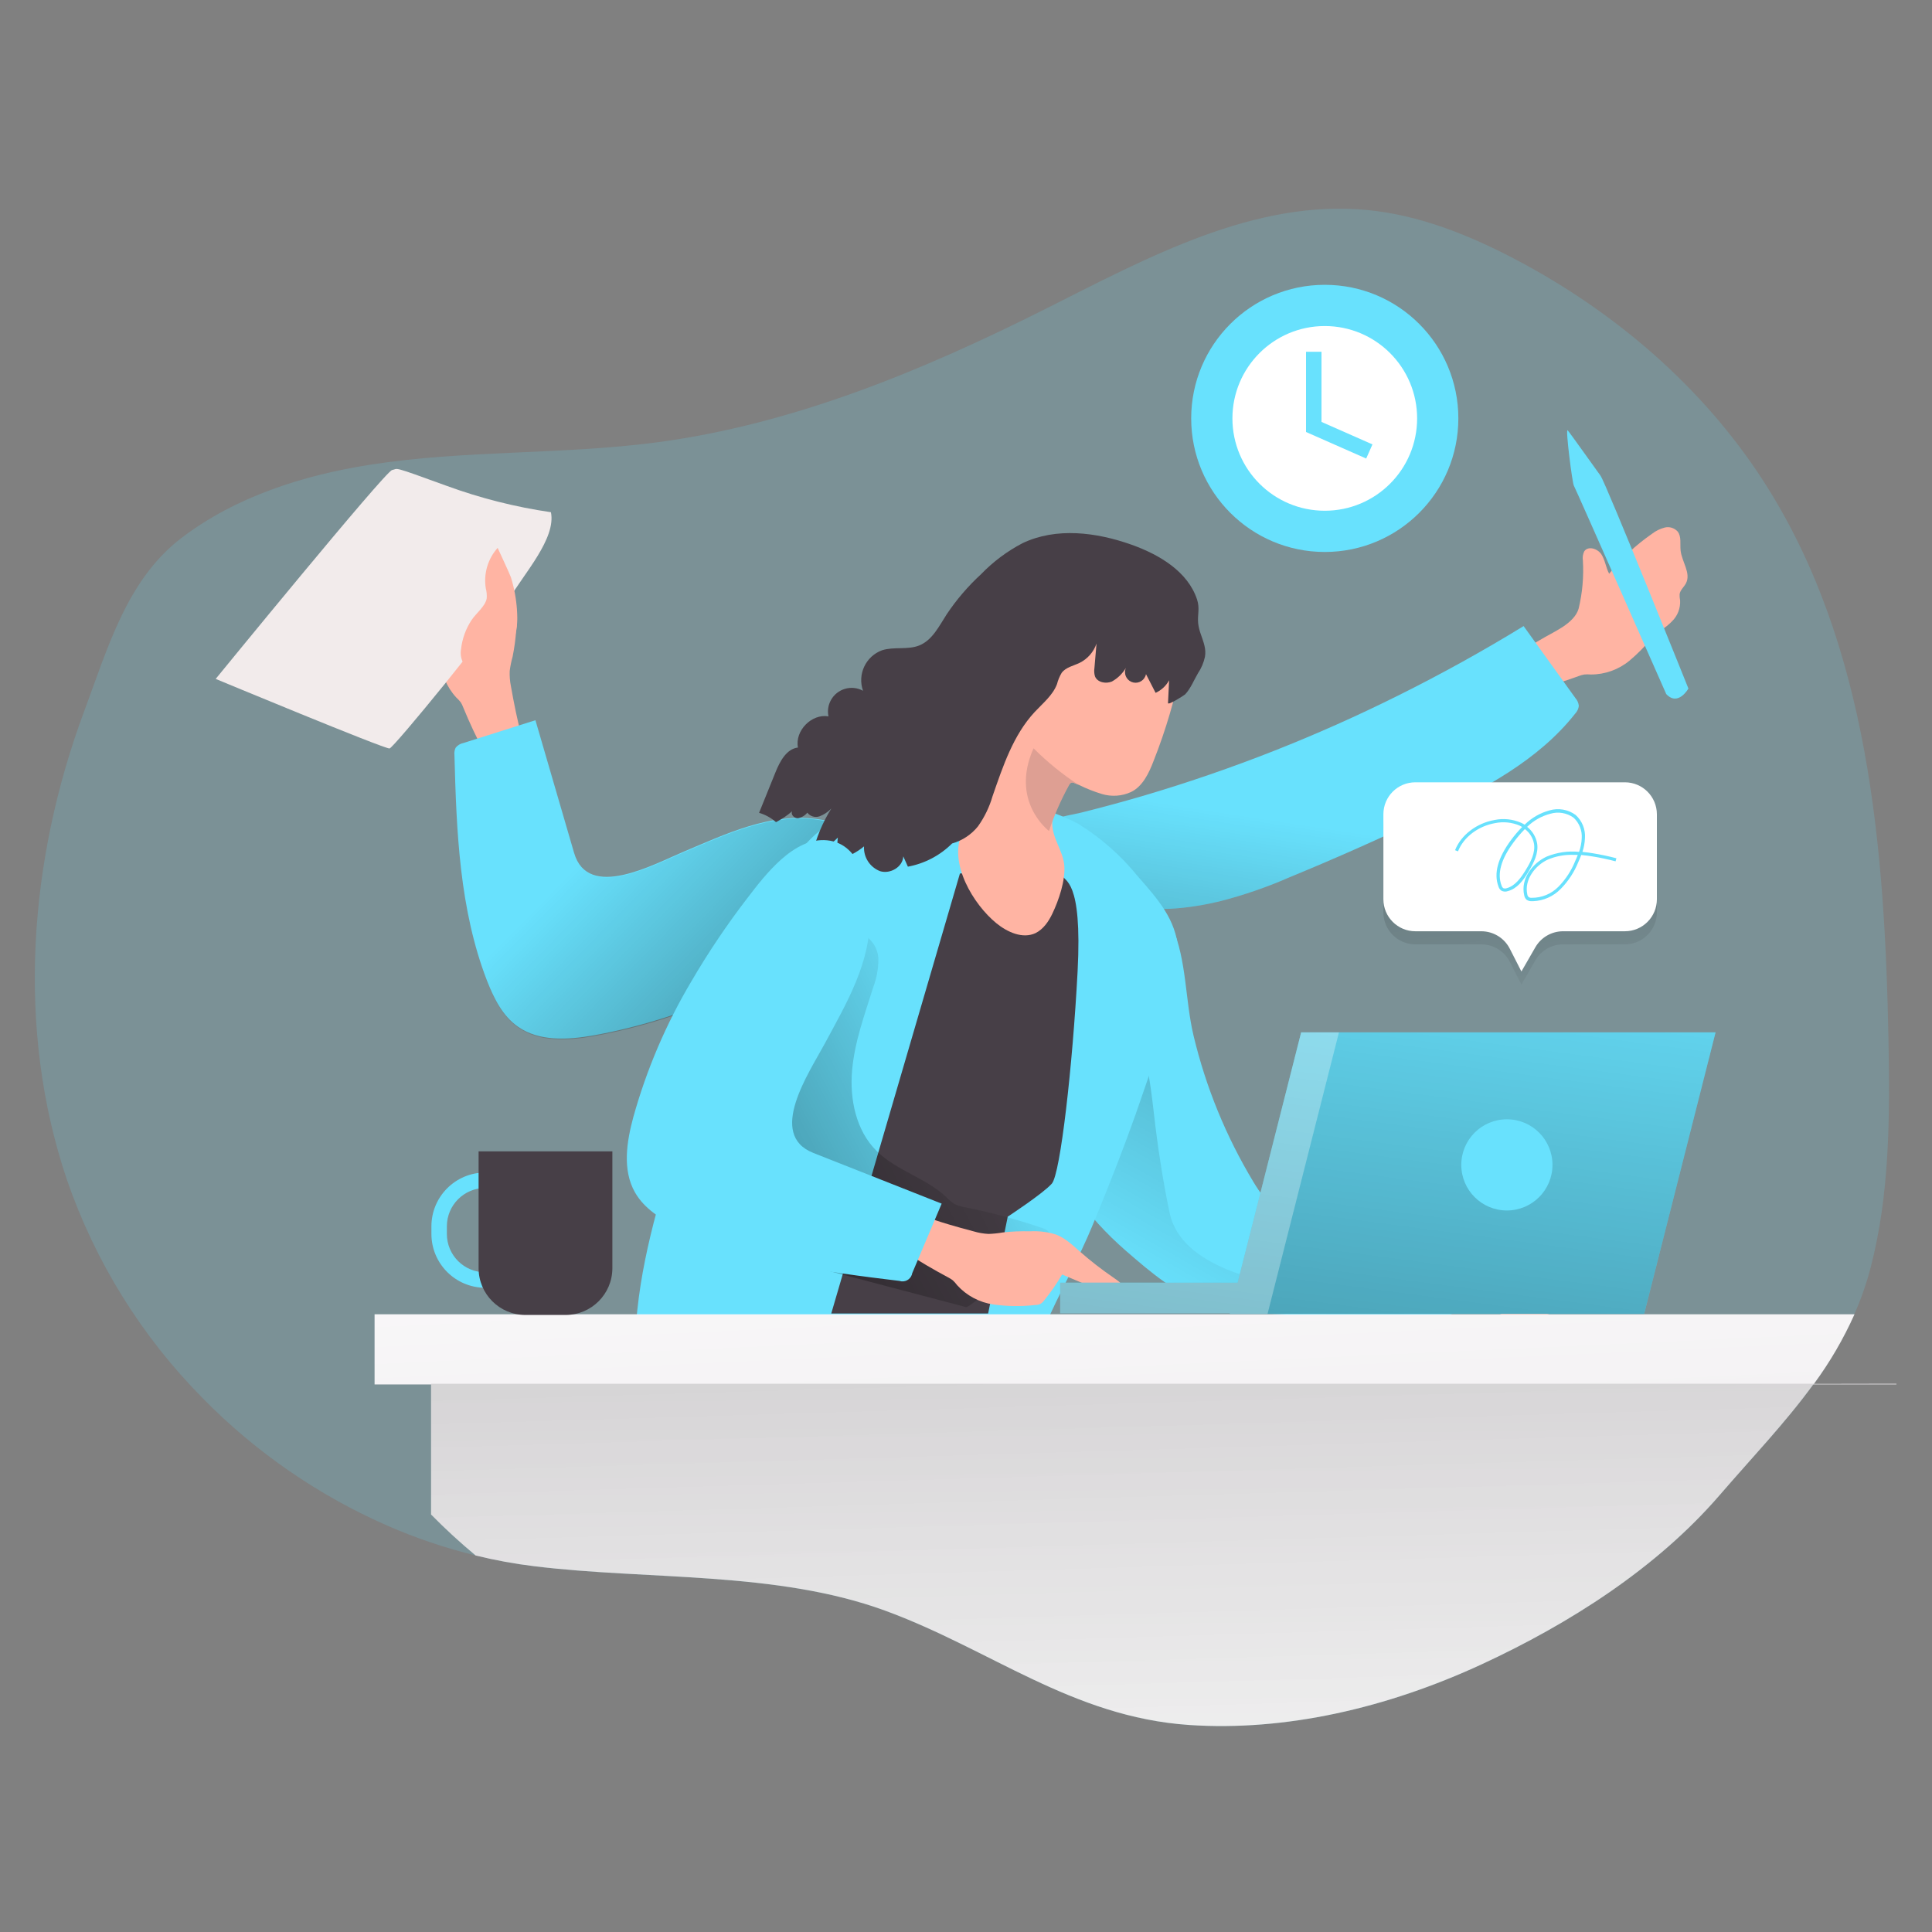 <svg transform="scale(1)" id="_0590_busy_2" xmlns="http://www.w3.org/2000/svg" xmlns:xlink="http://www.w3.org/1999/xlink" viewBox="0 0 500 500" class="show_show__wrapper__graphic__5Waiy "><rect x="0" y="0" width="500" height="500" fill="#808080" stroke="none"/><title>React</title><defs><style>.cls-1{fill:url(#linear-gradient);}.cls-1,.cls-2,.cls-3,.cls-4,.cls-5,.cls-6,.cls-7,.cls-8,.cls-9,.cls-10,.cls-11,.cls-12,.cls-13,.cls-14,.cls-15,.cls-16,.cls-17{stroke-width:0px;}.cls-2{opacity:.18;}.cls-2,.cls-3{isolation:isolate;}.cls-2,.cls-17{fill:#68e1fd;}.cls-3{opacity:.3;}.cls-3,.cls-15{fill:#fff;}.cls-4{fill:url(#linear-gradient-4);}.cls-5{fill:url(#linear-gradient-2);}.cls-6{fill:url(#linear-gradient-3);}.cls-7{fill:url(#linear-gradient-8);}.cls-8{fill:url(#linear-gradient-9);}.cls-9{fill:url(#linear-gradient-7);}.cls-10{fill:url(#linear-gradient-5);}.cls-11{fill:url(#linear-gradient-6);}.cls-12{fill:#f2ebeb;}.cls-13{fill:#473f47;}.cls-14{fill:#de9f93;}.cls-16{fill:#ffb4a3;}</style><linearGradient id="linear-gradient" x1="-701.25" y1="585.92" x2="-699.34" y2="666.8" gradientTransform="translate(946.34 963.64) rotate(7.31) scale(1 -1)" gradientUnits="userSpaceOnUse"><stop offset="0" stop-color="#000"></stop><stop offset=".08" stop-color="#000" stop-opacity=".69"></stop><stop offset=".21" stop-color="#000" stop-opacity=".32"></stop><stop offset="1" stop-color="#000" stop-opacity="0"></stop></linearGradient><linearGradient id="linear-gradient-2" x1="-777.19" y1="601.75" x2="-836.39" y2="660.32" gradientTransform="translate(992 878) scale(1 -1)" xlink:href="#linear-gradient"></linearGradient><linearGradient id="linear-gradient-3" x1="-867.23" y1="683.31" x2="-830.81" y2="561.9" gradientTransform="translate(-632.9 699.79) rotate(-167.22)" xlink:href="#linear-gradient"></linearGradient><linearGradient id="linear-gradient-4" x1="-712" y1="552.61" x2="-777.66" y2="608.36" gradientTransform="translate(-632.9 699.79) rotate(-167.22)" xlink:href="#linear-gradient"></linearGradient><linearGradient id="linear-gradient-5" x1="-702.52" y1="615.08" x2="-697.69" y2="510.13" gradientTransform="translate(992 878) scale(1 -1)" gradientUnits="userSpaceOnUse"><stop offset="0" stop-color="#fff"></stop><stop offset="1" stop-color="#f4f2f4"></stop></linearGradient><linearGradient id="linear-gradient-6" x1="-700.68" y1="413.7" x2="-701.69" y2="521.35" xlink:href="#linear-gradient-5"></linearGradient><linearGradient id="linear-gradient-7" x1="-704.59" y1="961.37" x2="-685.84" y2="336.61" gradientTransform="translate(992 878) scale(1 -1)" xlink:href="#linear-gradient"></linearGradient><linearGradient id="linear-gradient-8" x1="-945.58" y1="471.53" x2="-968.85" y2="647.58" gradientTransform="translate(-600.53 878) rotate(-180)" xlink:href="#linear-gradient"></linearGradient><linearGradient id="linear-gradient-9" x1="-610.02" y1="740.54" x2="-592.82" y2="608.62" gradientTransform="translate(992 878) scale(1 -1)" xlink:href="#linear-gradient"></linearGradient></defs><path class="cls-2" id="background" d="M484.15,327.95c-1.08,4.17-2.51,8.25-4.25,12.19-2.85,6.36-6.36,12.39-10.49,18l-.14.19c-7.21,9.91-15.81,18.88-24.21,28.62-16.38,19-39,33.34-61.56,43.79-24.58,11.37-50.87,17.4-75.74,15.72-30.33-2.06-51.4-19.61-78.74-29.61-28.09-10.27-61.3-7.86-90.71-11.47-5.12-.64-10.2-1.58-15.21-2.82-7.84-1.91-15.49-4.5-22.88-7.73-17.89-7.85-34.11-19.05-47.79-33-15.78-15.95-27.78-35.25-35.1-56.46-13.3-39.27-9.84-83,4.51-121.46,6.05-16.22,11-33.88,25.06-44.64,14.06-10.76,31.65-16.3,48.86-19,24.5-3.84,49.55-2.55,74.13-5.78,35.4-4.67,68.92-18.59,100.83-34.62,26.31-13.21,53.94-28.39,83.24-25.51,13.33,1.31,26,6.37,37.9,12.58,25.85,13.55,48.8,33.14,64.6,57.69,27.18,42.2,31.35,94.86,32.29,145,.35,19.57.31,39.39-4.6,58.32Z"></path><g id="clock"><circle class="cls-17" cx="342.85" cy="108.28" r="34.57"></circle><circle class="cls-15" cx="342.85" cy="108.28" r="23.9"></circle><polygon class="cls-17" points="353.57 118.67 338 111.8 338 91.04 342 91.04 342 109.19 355.19 115.01 353.57 118.67"></polygon></g><g id="hand_4"><path class="cls-16" d="M404.41,162.26c1.92-1.28,3.57-2.81,4.13-4.72.99-4.08,1.36-8.29,1.11-12.48-.13-.8-.01-1.63.34-2.36,1-1.51,3.48-.73,4.46.78s1.13,3.41,2,5c3.18-3.97,6.93-7.45,11.11-10.35.97-.75,2.08-1.29,3.26-1.6,1.21-.3,2.48.09,3.33,1,1.07,1.33.6,3.26.79,4.95.32,2.91,2.73,5.84,1.4,8.45-.51,1-1.52,1.76-1.66,2.86-.02.53.02,1.06.13,1.58.12,2.03-.64,4.01-2.1,5.43-1.66,1.76-3.81,2.75-5.4,4.53-1.69,2.05-3.56,3.94-5.6,5.65-2.81,2.32-6.35,3.59-10,3.58-.56-.05-1.13-.05-1.69,0-.49.08-.97.22-1.43.4-3.98,1.45-8.03,2.69-12.14,3.73-.71.18-2.72-4.11-3-4.69-.53-1.28-1.71-4-.78-5.08.59-.67,2.13-1.15,2.92-1.59,1-.54,1.93-1.1,2.89-1.66,1.65-1.01,3.93-2.11,5.93-3.41Z"></path><path class="cls-17" d="M312.88,233.88c.93-.19,1.84-.39,2.72-.6,6.18-1.58,12.23-3.66,18.08-6.22,12.26-5.04,24.36-10.43,36.31-16.17,13.93-6.66,28.12-14.08,37.68-26.22.52-.55.85-1.25.93-2-.08-.74-.38-1.44-.88-2l-13.41-18.64c-10.57,6.48-21.41,12.48-32.52,18-20.94,10.44-42.74,19.04-65.17,25.7-5.6,1.66-11.24,3.19-16.91,4.6-4.45,1.1-9.5,1-8.89,6.74.89,8.29,9.35,11.78,15.73,15.18,7.58,4.05,17.74,3.36,26.33,1.63Z"></path><path class="cls-1" d="M312.88,233.88c.93-.19,1.84-.39,2.72-.6,6.18-1.58,12.23-3.66,18.08-6.22,12.26-5.04,24.36-10.43,36.31-16.17,13.93-6.66,28.12-14.08,37.68-26.22.52-.55.85-1.25.93-2-.08-.74-.38-1.44-.88-2l-13.41-18.64c-10.57,6.48-21.41,12.48-32.52,18-20.94,10.44-42.74,19.04-65.17,25.7-5.6,1.66-11.24,3.19-16.91,4.6-4.45,1.1-9.5,1-8.89,6.74.89,8.29,9.35,11.78,15.73,15.18,7.58,4.05,17.74,3.36,26.33,1.63Z"></path><path class="cls-17" d="M431.22,179.62s-23.52-53.31-23.91-53.94-2.24-15-1.6-14.31,7.08,9.81,8.49,11.72,22.76,55.1,22.76,55.1c0,0-2.66,4.74-5.74,1.43Z"></path></g><g id="hand_3"><path class="cls-16" d="M132.22,177.56c-.26-1.29-.36-2.6-.31-3.91.16-1.25.41-2.48.75-3.69.47-2.31.78-4.65.94-7,.35-2.27.27-4.59-.22-6.84-.68-2.37-2.25-4.37-3.7-6.36-2.19-2.98-4.2-6.1-6-9.33-.82-1.47-1.77-3.11-3.4-3.5-.53-.18-1.11,0-1.45.44-.1.24-.14.51-.11.77.15,1.63.51,3.24,1.07,4.78l3.43,10.79c-2.43,1.15-4.77,2.49-7,4-.82.4-1.35,1.23-1.38,2.14-.75,3.55-1.04,7.18-.88,10.81.18,3.66,1.63,7.14,4.11,9.84.42.38.8.79,1.15,1.23.27.42.49.87.66,1.34,1.6,3.92,3.4,7.75,5.39,11.49.34.65,4.86-.76,5.45-1,1.31-.47,4.13-1.44,4.29-2.84.1-.88-.59-2.34-.79-3.23-.25-1.08-.49-2.16-.72-3.25-.46-2.21-.89-4.44-1.28-6.68Z"></path><path class="cls-12" d="M142.58,132.56c-9.21-1.34-18.26-3.63-27-6.83-14.76-5.38-12.33-4.4-14.1-4.09s-45.66,54.06-45.66,54.06c0,0,43.87,18.24,45,18s26.67-31.44,30.71-38.34,12.44-15.97,11.05-22.8Z"></path><path class="cls-16" d="M128.79,141.79c-2.54,2.84-3.67,6.68-3.07,10.45.23.86.31,1.75.24,2.64-.37,2.05-2.81,3.9-3.93,5.61-1.5,2.27-2.43,4.87-2.72,7.58-.21,1.21,0,2.46.6,3.54.48.66,1.13,1.17,1.89,1.47,2.1.91,4.51.75,6.46-.45,1.21-.77,2.15-1.9,2.71-3.22.52-1.18,1.14-2.14,1.71-3.28,1.23-2.44,1.3-5.64,1.11-8.31-.19-2.86-.72-5.69-1.57-8.43-.22-.71-3.44-7.59-3.43-7.6Z"></path><path class="cls-17" d="M189.8,256.35c-11.54,5.46-23.75,9.37-36.32,11.63-6.6,1.14-13.94,1.58-19.42-2.27-4-2.78-6.22-7.34-8-11.84-7.15-18.47-7.93-38.69-8.45-58.48-.08-.65.03-1.31.32-1.9.51-.62,1.21-1.05,2-1.2l18.64-5.9,10,34.32c3.6,12.4,20.52,3,28.47-.34,10.81-4.55,22.19-10,34.26-8.42,7.23,1,18.1,3.83,18.15,12.77.05,8.61-10.34,15.06-16.79,19.13-7.35,4.65-14.98,8.82-22.86,12.5Z"></path><path class="cls-5" d="M189.8,256.56c-11.54,5.45-23.76,9.37-36.32,11.63-6.6,1.14-13.94,1.58-19.42-2.27-4-2.78-6.22-7.34-8-11.84-7.11-18.52-7.84-38.74-8.41-58.52-.08-.65.03-1.31.32-1.9.51-.62,1.21-1.05,2-1.2l18.64-5.9,10,34.31c3.6,12.41,20.52,3,28.47-.33,10.81-4.56,22.19-10,34.26-8.42,7.23,1,18.1,3.82,18.15,12.77.05,8.6-10.34,15.06-16.79,19.13-7.36,4.66-15.01,8.85-22.9,12.54Z"></path></g><g id="character"><path class="cls-16" d="M394.98,318.37c1.76-.1,3.53.04,5.26.41,2.13.61,4.16,1.54,6,2.78,2.65,1.63,5.21,3.4,7.67,5.3,1.28,1,2.66,2.33,2.39,3.92-2.37.78-4.86-.56-7.06-1.75-2.23-1.2-4.53-2.28-6.88-3.23.76,2.96,1.17,6,1.21,9.06.14,1.41-.21,2.82-1,4-1,1.2-2.65,1.54-4.18,1.81-3,.53-6.3,1.05-9.17-.12-1.7-.81-3.26-1.91-4.6-3.24l-3-2.7c-.24-.17-.43-.4-.56-.66-.08-.25-.1-.52-.08-.78l.23-7c0-1.34-.49-5.48.46-6.37.5-.46,2.48-.4,3.17-.5l3.35-.44c2.22-.23,4.5-.43,6.79-.49Z"></path><path class="cls-17" d="M260.63,260.06c-.09,10.93,3.66,21.5,7.75,31.64,5.06,12.32,12.94,23.27,23,32,6.34,5.5,12.89,11.12,20.83,13.82,5.73,1.94,11.85,2.25,17.9,2.54l30.28,1.5c6,.29,12.5.48,17.65-2.68,3.17-2.04,5.46-5.19,6.41-8.84h0c1.19-4.03.65-8.38-1.48-12l-43.7-3.16c-2.92-.21-5.95-.45-8.51-1.87-2.83-1.58-4.73-4.41-6.41-7.19-7.06-11.72-12.27-24.45-15.45-37.76-2.22-9.31-1.73-19.37-5.56-28.29-4.63-10.78-18.89-13.6-28.64-7.72-6.32,3.82-10.47,10.26-12.54,17.42-.99,3.44-1.5,7.01-1.53,10.59Z"></path><path class="cls-6" d="M260.63,260.06c-.09,10.93,3.66,21.5,7.75,31.64,5.06,12.32,12.94,23.27,23,32,6.34,5.5,12.89,11.12,20.83,13.82,5.73,1.94,11.85,2.25,17.9,2.54l30.28,1.5c6,.29,12.5.48,17.65-2.68,3.17-2.04,5.46-5.19,6.41-8.84-8.24,2.05-29.07,2.86-31.9,2.9-11.68.18-24.5.14-35.3-4.53-6.66-2.86-13-7.19-14.56-14.54-1.77-8.46-3.1-17.22-4.08-25.85s-2.18-17.67-6.19-25.49c-4.01-7.82-11.49-14.44-20.26-15-3.45-.19-6.89.49-10,2-.98,3.43-1.5,6.97-1.53,10.53Z"></path><path class="cls-17" d="M286.77,307.22c3.33-8.33,6.48-16.73,9.34-25.23,3.74-11.13,9.38-24.33,8.81-36.16-.55-7.93-5.31-13.17-10.59-19.19-4.32-5.32-9.5-9.87-15.33-13.47-4.24-2.23-8.79-3.82-13.49-4.73-14.42-3-34.88-3.41-48.37,3.34-10.15,5.08-15.66,16.07-20.22,26.46-6.28,14.35-11.98,28.92-17.09,43.72-.75,2.14-1.48,4.29-2.17,6.45-5.35,16.35-10.88,33.33-12.71,50.5-.58,5.39-1.07,10.84,2.3,15.26,7.97,10.39,25.31,13.69,37.25,16.81,15.87,4.09,32.18,8.24,48.47,6.48,3.27-.04,6.41-1.27,8.84-3.46,2.51-2.77,2.56-6.88,2.93-10.61,1.63-16.64,11.57-30.75,17.83-45.84,1.42-3.43,2.83-6.88,4.2-10.33Z"></path><path class="cls-13" d="M215.13,339.93l33.3-113.87s25.7-1.58,26.33.32,5.4.76,4.12,25.06c-1.28,24.3-4.44,52.33-6.66,54.87-2.22,2.54-11.42,8.56-11.42,8.56l-5.07,25.06h-40.6Z"></path><path class="cls-4" d="M212.76,253.18c1.23-1.22,10.27-11.54,11.43-10.83,1.97,1.4,3.14,3.66,3.14,6.07-.03,2.37-.46,4.73-1.29,6.95-2.24,7.13-4.88,14.24-5.52,21.68-.64,7.44,1,15.5,6.31,20.78,5.13,5.14,12.85,7,18.09,12,.61.66,1.3,1.25,2.05,1.74.86.43,1.79.72,2.74.86,6.84,1.36,13.58,3.18,20.18,5.43,1,.32,2.14,1.16,1.67,2.06-.27.37-.66.63-1.11.72-3.39,1.23-6.48,3.15-9.07,5.65-1.31,1.19-2.47,2.53-3.46,4-.49.78-.69,2-1.18,2.64s-6,5.53-6.76,5.34l-56.56-14.91-1.33-48.3,13.92-14.65c2.31-2.44,4.4-4.93,6.75-7.23Z"></path><path class="cls-16" d="M298.55,196.92c1.59-4,3-8.12,4.19-12.18,1.06-3.6,2-7.29,2.69-11,.47-2.39.92-4.18-.47-6.32-3.95-5.47-9.39-9.7-15.67-12.18-4.7-2-10.23-2.92-14.8-.71-3.26,1.84-5.87,4.63-7.48,8-4.55,8.3-5.88,17.9-8.21,27.08-1.25,4.91-2.31,9.88-3.88,14.7-1.43,4.34-4.15,7.4-5.94,11.3-3.55,7.76,2.92,18.46,8.88,23.32,2.86,2.33,6.82,4.12,10.15,2.55,2-1,3.38-3,4.35-5.05,1.65-3.46,3.39-8.53,3.08-12.42-.31-3.89-3.15-7-3.11-11,0-3.13,2.73-7.06,4.23-9.78.12-.34.38-.61.71-.75.31-.03.61.04.87.21l1.11.45c1.93.96,3.94,1.75,6,2.37,2.46.72,5.1.54,7.44-.53,2.99-1.42,4.65-4.86,5.86-8.06Z"></path><path class="cls-13" d="M310.79,164.19c-.35-.94-.59-1.91-.71-2.91-.21-2.2.48-3.81-.28-6.12-2.38-7.24-9.74-11.61-16.93-14.18-9.11-3.25-19.54-4.57-28.27-.39-3.97,2.08-7.58,4.78-10.69,8-3.36,3.09-6.35,6.57-8.89,10.37-2,3.09-3.72,6.71-7.11,8.08-3,1.21-6.54.26-9.64,1.25-4.23,1.56-6.42,6.23-4.92,10.48-2.97-1.62-6.7-.53-8.32,2.44-.7,1.27-.92,2.75-.62,4.18-4.36-.74-8.74,3.73-7.9,8.07-3,.37-4.68,3.61-5.82,6.42l-4.24,10.48c1.62.47,3.11,1.3,4.38,2.41,1.5-.77,2.91-1.72,4.19-2.83-.47.83.54,1.87,1.49,1.82.95-.18,1.81-.69,2.42-1.44.76.97,2.05,1.35,3.21.93,1.13-.44,2.16-1.12,3-2-2.27,3.64-3.93,7.63-4.92,11.8,2.5-.92,4.76-2.38,6.62-4.29-.26,1.87-.14,3.78.35,5.61,2.35-.64,4.54-1.77,6.42-3.33-.16,2.82,1.53,5.41,4.16,6.42,2.63.81,5.89-1.1,6-3.84l1.19,2.67c4.33-.8,8.32-2.89,11.44-6,2.63-.74,4.97-2.29,6.69-4.42,1.69-2.37,2.97-5.01,3.78-7.81,2.69-7.73,5.33-15.78,10.89-21.78,2.12-2.28,4.69-4.32,5.79-7.23.26-1.03.67-2.01,1.21-2.92,1.07-1.44,3-1.8,4.64-2.58,2.06-1.02,3.64-2.82,4.38-5l-.54,6.33c-.11.72-.07,1.45.14,2.15.62,1.59,2.81,2,4.37,1.35,1.5-.83,2.75-2.04,3.62-3.51-.6,1.39.05,3,1.44,3.6,1.39.6,3-.05,3.6-1.44.08-.18.14-.38.17-.57l2.49,4.85c1.49-.68,2.72-1.82,3.5-3.26l-.29,5.9c0,.68,4.17-2,4.44-2.25,1.4-1.48,2.29-3.72,3.31-5.46.87-1.29,1.48-2.73,1.81-4.25.38-2.09-.42-3.93-1.05-5.8Z"></path><path class="cls-14" d="M279.22,203.19c-4.23-2.77-8.16-5.96-11.74-9.53-6.18,13.81,4,21.4,4,21.4h0c1.36-4.07,3.08-8.02,5.15-11.78.13-.33.39-.6.72-.74.3-.03.61.04.87.2l1.11.46h-.11Z"></path><path class="cls-16" d="M251.96,318.67c1.26.38,2.55.6,3.86.67,1.26-.04,2.51-.17,3.75-.39,2.32-.26,4.66-.35,7-.29,2.3-.13,4.6.16,6.79.86,2.3.9,4.14,2.64,6,4.28,2.77,2.44,5.69,4.72,8.74,6.8,1.39.95,2.93,2,3.16,3.71.14.54-.09,1.1-.56,1.4-.26.07-.52.07-.78,0-1.61-.31-3.18-.82-4.66-1.51l-10.39-4.36c-1.37,2.36-2.93,4.6-4.65,6.72-.26.37-.61.68-1,.91-.4.17-.83.26-1.26.26-3.61.41-7.25.37-10.85-.13-3.62-.52-6.95-2.29-9.41-5-.33-.45-.71-.88-1.12-1.26-.4-.3-.82-.57-1.27-.79-3.74-2-7.39-4.13-10.92-6.46-.61-.41,1.21-4.78,1.47-5.34.59-1.26,1.82-4,3.23-4,.89,0,2.28.8,3.14,1.09,1.06.35,2.11.69,3.17,1,2.19.65,4.37,1.26,6.56,1.83Z"></path><path class="cls-17" d="M178.91,254c-6.53,10.98-11.57,22.78-15,35.08-1.75,6.46-2.88,13.73.44,19.54,2.4,4.19,6.73,6.88,11,9,17.71,8.84,37.77,11.51,57.43,13.88,1.33.44,2.77-.29,3.21-1.62.04-.12.07-.25.09-.38l7.62-18-33.23-13.13c-12-4.75-1.09-20.71,3-28.32,5.55-10.34,12.06-21.16,11.59-33.32-.28-7.28-2.11-18.38-11-19.26-8.56-.86-16,8.88-20.62,14.93-5.3,6.88-10.15,14.1-14.53,21.6Z"></path></g><g id="table"><path class="cls-10" d="M490.79,358.1v.19H96.94v-18.15h383c-2.85,6.36-6.36,12.39-10.49,18l21.34-.04Z"></path><path class="cls-11" d="M469.41,358.1l-.14.19c-7.21,9.91-15.81,18.88-24.21,28.62-16.38,19-39,33.34-61.56,43.79-24.58,11.37-50.87,17.4-75.74,15.72-30.33-2.06-51.4-19.61-78.74-29.61-28.09-10.27-61.3-7.86-90.71-11.47-5.12-.62-10.2-1.55-15.21-2.78-4.02-3.34-7.88-6.88-11.54-10.61v-33.85h357.85Z"></path><path class="cls-9" d="M490.79,358.1v.19h-21.52c-7.21,9.91-15.81,18.88-24.21,28.62-16.38,19-39,33.34-61.56,43.79-24.58,11.37-50.87,17.4-75.74,15.72-30.33-2.06-51.4-19.61-78.74-29.61-28.09-10.27-61.3-7.86-90.71-11.47-5.12-.62-10.2-1.55-15.21-2.78-4.02-3.34-7.88-6.88-11.54-10.61v-33.85h379.23Z"></path></g><g id="laptop"><rect class="cls-17" x="274.38" y="331.96" width="71.19" height="7.9"></rect><polygon class="cls-17" points="318.25 340.03 425.5 340.03 443.99 267.17 336.74 267.17 318.25 340.03"></polygon><polygon class="cls-2" points="274.37 339.86 318.3 339.86 318.25 340.03 425.5 340.03 443.99 267.17 336.74 267.17 320.3 331.96 274.37 331.96 274.37 339.86"></polygon><polygon class="cls-7" points="274.37 339.86 318.3 339.86 318.25 340.03 425.5 340.03 443.99 267.17 336.74 267.17 320.3 331.96 274.37 331.96 274.37 339.86"></polygon><circle class="cls-17" cx="389.98" cy="301.47" r="11.8"></circle><polygon class="cls-3" points="274.37 339.86 318.3 339.86 318.25 340.03 328.04 340.03 346.52 267.17 336.74 267.17 320.3 331.96 274.37 331.96 274.37 339.86"></polygon></g><g id="complex_bubble"><path class="cls-8" d="M428.8,214.12v22c0,4.57-3.71,8.28-8.28,8.28h-16c-2.96,0-5.69,1.58-7.17,4.14l-3.61,6.27-3-5.88c-1.41-2.78-4.26-4.53-7.38-4.53h-17.07c-4.57,0-8.27-3.71-8.27-8.28v-22c0-4.57,3.7-8.27,8.27-8.27h54.23c4.57,0,8.27,3.7,8.28,8.27Z"></path><path class="cls-15" d="M428.8,210.73v22c0,4.57-3.71,8.28-8.28,8.28h-16c-2.96,0-5.69,1.58-7.17,4.14l-3.61,6.27-3-5.88c-1.41-2.78-4.26-4.53-7.38-4.53h-17.07c-4.57,0-8.27-3.71-8.27-8.28v-22c0-4.57,3.7-8.27,8.27-8.27h54.23c4.57,0,8.27,3.7,8.28,8.27Z"></path><path class="cls-17" d="M396.79,233.23h-.51c-.45,0-.88-.14-1.24-.41-.31-.3-.51-.7-.58-1.13-1-4.34,2.27-8.37,5.81-10,2.65-1.09,5.53-1.51,8.39-1.23.41-1.13.64-2.32.69-3.52.14-2.01-.64-3.98-2.13-5.34-1.74-1.24-3.95-1.61-6-1-2.26.59-4.33,1.76-6,3.39,1.36,1.06,2.28,2.58,2.59,4.28.4,2.56-.85,5-2.26,7.35s-2.94,4.36-5.32,5c-.56.21-1.18.16-1.7-.13-.35-.27-.61-.65-.73-1.07-1.26-3.36-.17-7.38,3.24-12,.88-1.2,1.85-2.33,2.89-3.4-.23-.14-.46-.27-.7-.38-1.99-.83-4.18-1.05-6.29-.62-4.39.77-8.17,3.64-9.61,7.31l-.76-.3c1.54-3.93,5.56-7,10.23-7.82,2.28-.47,4.64-.22,6.78.69.35.15.68.33,1,.53,1.79-1.77,4-3.04,6.43-3.7,2.31-.68,4.8-.25,6.75,1.17,1.69,1.52,2.59,3.73,2.43,6-.05,1.22-.27,2.42-.66,3.57.95.09,1.87.22,2.73.36,2,.33,4.07.76,6.06,1.29l-.21.79c-1.98-.52-3.98-.95-6-1.27-.9-.15-1.87-.28-2.88-.37-.24.65-.51,1.27-.77,1.85-1.04,2.58-2.58,4.93-4.53,6.91-1.88,1.94-4.44,3.09-7.14,3.2ZM406.95,221.23c-2.18-.04-4.34.37-6.34,1.22-3.29,1.48-6.19,5.26-5.35,9,.03.26.15.5.32.69.22.15.48.22.75.21,2.63.04,5.16-.99,7-2.87,1.87-1.91,3.35-4.17,4.34-6.66.23-.5.45-1,.66-1.57-.42,0-.9-.01-1.38-.01h0ZM394.64,214.56c-1.06,1.07-2.03,2.21-2.92,3.42-3.23,4.34-4.29,8.1-3.13,11.18.07.26.22.5.42.68.32.14.68.14,1,0,2.11-.6,3.57-2.6,4.84-4.67s2.52-4.39,2.15-6.8c-.28-1.52-1.12-2.88-2.36-3.81Z"></path></g><g id="cup"><path class="cls-17" d="M111.65,319.36v-2c.01-7.68,6.23-13.9,13.91-13.91h3.66c7.68.01,13.9,6.23,13.91,13.91v2c-.01,7.68-6.23,13.9-13.91,13.91h-3.69c-7.67-.03-13.87-6.24-13.88-13.91ZM125.56,307.45c-5.47.01-9.9,4.44-9.91,9.91v2c0,5.47,4.44,9.9,9.91,9.91h3.66c5.47,0,9.91-4.44,9.91-9.91h0v-2c0-5.47-4.44-9.9-9.91-9.91h-3.66Z"></path><path class="cls-13" d="M158.48,297.98h-34.62v30.22c0,6.69,5.42,12.11,12.11,12.11h10.4c6.69,0,12.11-5.42,12.11-12.11v-30.22Z"></path></g></svg>